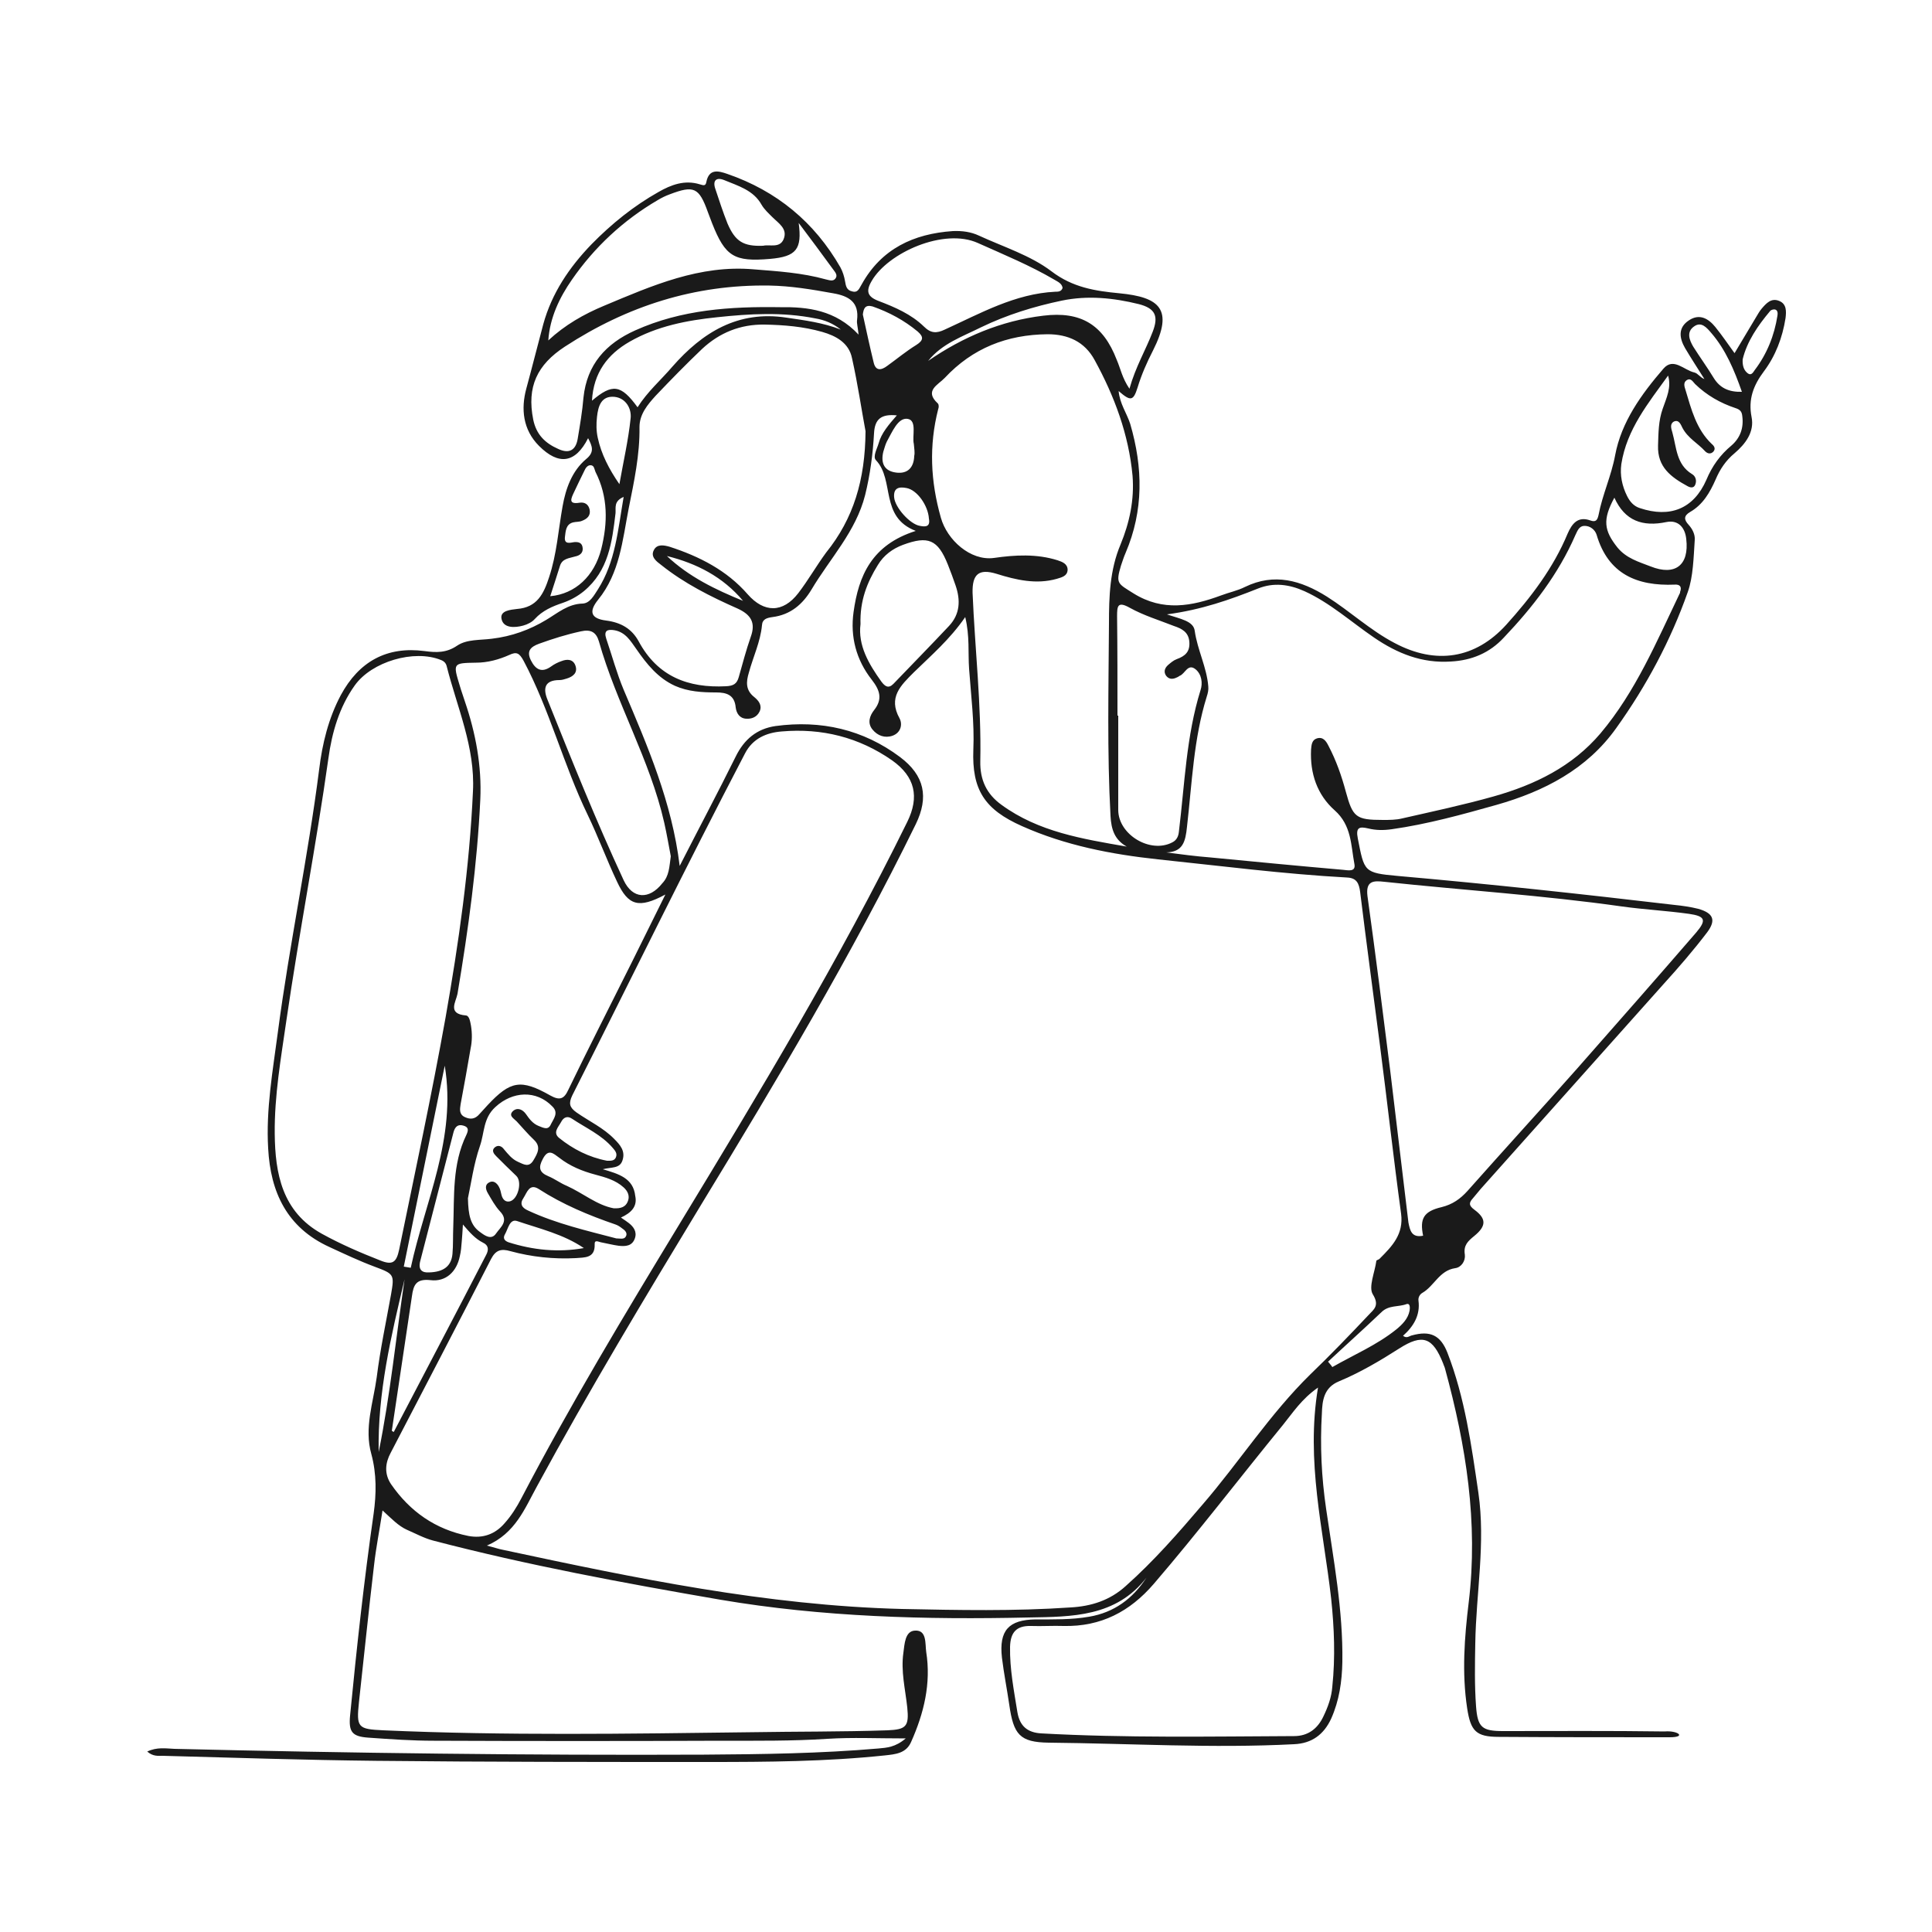 <svg xmlns="http://www.w3.org/2000/svg" xmlns:xlink="http://www.w3.org/1999/xlink" id="Camada_1" x="0px" y="0px" viewBox="0 0 500 500" style="enable-background:new 0 0 500 500;" xml:space="preserve"><style type="text/css">	.st0{display:none;}	.st1{display:inline;fill:#B6BFD6;}	.st2{fill:#1A1A1A;}</style><g class="st0">	<path class="st1" d="M208,120.7c-0.3,0.3-0.7,0.4-1.3,0.4c-23.4,9.1-45,23.3-64.7,42.4c-19.7,19.1-29.5,42.7-29.5,70.7  c0,1.7,0,3.3,0,4.7c0,1.4,0,2.7,0,3.9c0,1.2,0.1,2.4,0.4,3.9c0.3,1.4,0.7,3,1.3,4.7c5.7-2.3,11.4-4,17.1-5.1  c5.7-1.1,11.4-1.7,17.1-1.7c21.7,0,41,7.4,57.8,22.3c16.8,14.9,25.3,33.7,25.3,56.5c0,26.3-8.7,47-26.1,62.1  C188,400.5,166.8,408,141.7,408c-33.7,0-59.8-12.8-78.4-38.5c-18.6-25.7-27.8-54.2-27.8-85.6c0-50.8,15.8-91.6,47.5-122.5  s69.5-54,113.5-69.4l12.8,27.4C208.7,120,208.3,120.4,208,120.7z M441,121.1c-0.9,0.6-1.9,0.9-3,0.9c-22.8,9.1-44,23.4-63.4,42.8  c-19.4,19.4-29.1,42.5-29.1,69.4c0,1.7,0,3.3,0,4.7c0,1.4,0,2.7,0,3.9c0,1.2,0.1,2.4,0.4,3.9c0.3,1.4,0.7,3,1.3,4.7  c5.7-2.3,11.4-4,17.1-5.1c5.7-1.1,11.4-1.7,17.1-1.7c21.7,0,41,7.4,57.8,22.3c16.8,14.9,25.3,33.7,25.3,56.5  c0,26.3-8.7,47-26.1,62.1C421,400.5,399.7,408,374.6,408c-33.1,0-59-12.7-77.5-38.1c-18.6-25.4-28.1-53.2-28.7-83.5  c0-0.6,0-1,0-1.3c0-0.3,0-0.7,0-1.3c0-50.8,15.8-91.6,47.5-122.5s69.5-54,113.5-69.4l13.7,27.4C442.5,120,441.8,120.5,441,121.1z"></path></g><g>	<path class="st2" d="M432.1,449.6c-14.7,0-29.4,0-44.2-0.1c-5.9,0-7.3-1.5-8.2-7.4c-1.4-9.2-0.7-18.4,0.4-27.4  c2.5-20.7-0.7-40.6-6.1-60.4c-0.1-0.5-0.4-1-0.5-1.4c-2.7-6.8-5.3-7.8-11.4-3.9c-5,3.2-10.1,6.2-15.6,8.5c-3.9,1.6-4.3,5-4.4,8.3  c-0.5,8.3-0.1,16.5,1.1,24.7c1.9,13.1,4.4,26.2,4.2,39.6c-0.1,5.1-0.8,10-2.9,14.7c-1.9,4.1-5,6.4-9.6,6.6  c-21.2,1.1-42.3-0.2-63.5-0.4c-7.5-0.1-9.1-2.1-10.2-9.8c-0.6-4.1-1.4-8.1-1.9-12.2c-0.8-7.1,1.8-9.8,8.7-9.9  c4.6,0,9.3,0.1,13.9-0.7c6.4-1.1,11.2-4.6,14.8-10.1c-7.9,10.2-19.3,10.1-30.4,10.3c-26.7,0.6-53.4-0.1-79.9-4.6  c-24.9-4.3-49.8-8.9-74.3-15.3c-2.3-0.6-4.5-1.8-6.8-2.8c-2.2-1-3.9-2.8-6.3-5c-0.8,5.2-1.7,9.7-2.2,14.2  c-1.4,11.8-2.6,23.6-3.9,35.4c-0.7,6.6-0.3,7,6.3,7.3c31.6,1.4,63.2,0.9,94.9,0.5c11.9-0.2,23.7-0.1,35.6-0.5  c4.8-0.2,5.6-1,5.1-5.9c-0.5-4.7-1.7-9.4-1-14.2c0.3-2.2,0.4-5.6,3-5.7c3.1-0.2,2.6,3.4,2.9,5.5c1.3,8.2-0.6,15.9-3.9,23.3  c-1.3,3-4.1,3.2-6.8,3.5c-15.2,1.6-30.4,1.7-45.6,1.7c-28.7,0-57.3,0-86-0.3c-18.4-0.2-36.9-0.8-55.3-1.3c-1.2,0-2.5,0.2-4-1.1  c2.5-1.2,4.8-0.8,7-0.7c45.7,1.1,91.4,1.7,137.1,1.5c15.1-0.1,30.2-0.3,45.2-1.6c2.1-0.2,4.3-0.3,7-2.6c-7.5,0-13.8-0.3-20.2,0.1  c-9.2,0.6-18.3,0.5-27.5,0.5c-24.8,0.1-49.6,0.1-74.4,0c-5.7,0-11.3-0.4-17-0.8c-4.2-0.3-5.1-1.5-4.7-5.7  c1.7-17.5,3.6-34.9,6.1-52.3c0.7-5.1,0.8-10.2-0.6-15.4c-1.9-6.7,0.5-13.3,1.4-19.9c0.9-7.2,2.4-14.2,3.7-21.4  c0.9-5.2,0.8-5.3-4.3-7.2c-4-1.5-7.8-3.3-11.7-5.1c-10.9-5-15.2-14.1-15.8-25.5c-0.6-10.1,1.2-20.1,2.5-30  c3-22.8,7.8-45.3,10.7-68.1c0.8-6.6,2.4-13.2,5.6-19.2c4.7-8.7,11.9-12.7,21.7-11.4c3,0.4,5.6,0.5,8.4-1.4c2.5-1.7,6-1.4,9-1.8  c5.1-0.6,9.8-2.3,14.1-4.9c3-1.8,5.6-4.1,9.4-4.2c1.9-0.1,2.9-2.1,3.9-3.6c4.6-7.2,5.2-15.4,6.7-24c-2.6,1.1-2,2.8-2.1,4.2  c-0.9,7.5-1.8,14.9-8.2,20.2c-1.6,1.3-3.4,2.3-5.4,3c-2.7,0.9-5.3,2-7.3,4.2c-0.7,0.8-1.9,1.4-3,1.7c-2.2,0.6-5.1,0.7-5.6-1.7  c-0.5-2.2,2.4-2.4,4-2.6c5.2-0.4,6.9-3.9,8.3-8.2c2-6,2.4-12.3,3.5-18.4c0.8-4.5,2.4-9.1,6.1-12.2c2.2-1.8,1.6-3.3,0.5-5.4  c-3.3,6.5-7.6,7.1-12.7,2c-4.2-4.2-4.7-9.6-3.3-14.8c1.5-5.5,2.9-11.1,4.4-16.7c2.2-8,6.7-14.7,12.5-20.7  c5.2-5.3,10.9-9.9,17.3-13.5c3.3-1.9,6.8-3.2,10.7-2c0.8,0.2,1.5,0.6,1.7-0.6c0.7-3.5,3.1-2.9,5.4-2.1  c12.8,4.4,22.6,12.5,29.3,24.2c0.6,1.1,1,2.4,1.2,3.6c0.2,1.2,0.4,2.3,1.8,2.6c1.6,0.5,1.9-0.9,2.5-1.8  c5.1-9.2,13.4-13.1,23.6-13.8c2.4-0.1,4.7,0.2,6.8,1.2c6.3,2.9,13.3,5.1,18.7,9.2c5.5,4.2,11.3,5.1,17.6,5.7  c10.4,1,14.1,4.1,8.7,14.8c-1.6,3.1-3,6.3-4,9.6c-1.1,3.5-1.8,3.6-4.9,0.9c0.3,3.3,2.1,5.7,3,8.5c3.3,11.3,3.5,22.4-1.2,33.4  c-0.5,1.1-0.8,2.2-1.2,3.3c-1.4,4.7-0.8,4.6,3.3,7.2c7.6,4.7,15,3.3,22.6,0.5c2.1-0.8,4.2-1.2,6.2-2.2c7.6-3.7,14.5-1.7,21.2,2.5  c6,3.8,11.2,8.7,17.5,12c10.7,5.7,20.9,4.1,28.9-4.7c6.4-7.1,12.2-14.7,15.9-23.6c1.1-2.5,2.6-4.6,5.9-3.4c1.4,0.5,1.8-0.1,2.1-1.4  c1-5.3,3.3-10.1,4.3-15.5c1.6-8.6,6.8-15.8,12.5-22.4c2.6-3,5.3,0.4,8,1c0.9,0.2,1.5,1.3,2.6,1.7c-1.7-2.7-3.4-5.3-5-8  c-1.5-2.6-1.9-5.3,1-7.2c2.7-1.8,5-0.5,6.8,1.7c1.7,2.1,3.2,4.3,5,6.8c1.9-3.2,3.7-6.2,5.5-9.2c0.5-0.8,0.9-1.6,1.5-2.3  c1.2-1.4,2.5-2.9,4.6-2c1.9,0.8,1.8,2.7,1.6,4.4c-0.8,5.1-2.6,9.8-5.6,13.8c-2.7,3.6-4.1,7.2-3.2,11.8c0.8,3.9-1.6,7-4.4,9.4  c-2.3,1.9-3.8,4.2-4.9,6.8c-1.5,3.4-3.3,6.5-6.6,8.4c-1.7,1-1.6,2-0.4,3.3c1,1.1,1.7,2.5,1.6,3.9c-0.3,4.5-0.4,9.6-1.8,13.5  c-4.4,12.5-10.7,24.3-18.5,35.2c-7.6,10.7-18.7,16.4-31,19.9c-8.9,2.5-17.9,5-27.1,6.3c-2.1,0.3-4.1,0.3-6.1-0.2  c-2.2-0.5-3.3-0.4-2.7,2.6c1.7,8.6,1.5,8.9,10.4,9.7c23.9,2.1,47.8,4.7,71.6,7.5c2,0.2,4.1,0.5,6.1,1c3.9,1.1,4.7,2.9,2.3,6.1  c-3.5,4.6-7.3,9-11.2,13.3c-15.8,17.7-31.6,35.4-47.4,53.1c-0.7,0.8-1.3,1.6-2,2.4c-1.1,1.2-1.1,1.9,0.4,3c3.1,2.3,3.1,4.2-0.1,6.8  c-1.6,1.3-2.8,2.4-2.4,4.8c0.2,1.6-0.9,3.3-2.5,3.5c-4.1,0.6-5.4,4.6-8.5,6.4c-0.7,0.4-1.1,1.2-1,2c0.5,3.8-1.3,6.7-4,9.1  c1,0.8,1.7,0,2.3-0.1c4.7-1.3,7.4-0.1,9.2,4.5c4.5,11.6,6.2,23.9,8,36.2c1.9,13.1-0.6,26-0.8,39c-0.1,5.4-0.2,10.9,0.2,16.3  c0.4,5.5,1.6,6.4,7,6.4c13.9,0,27.9-0.1,41.8,0.1C434.2,447.8,436.6,449.6,432.1,449.6z M232.1,107.5c-4-0.4-5.7,0.9-5.9,4.6  c-0.3,5.4-1,10.7-2.3,16c-2.4,9.5-9.1,16.4-13.9,24.5c-2.3,3.8-5.4,6.5-10.1,7.1c-1.4,0.2-2.6,0.5-2.7,2.1  c-0.4,4.3-2.3,8.2-3.4,12.3c-0.7,2.3-0.9,4.5,1.4,6.3c1.1,0.9,2.1,2.1,1.4,3.7c-0.7,1.5-2.1,2-3.5,1.9c-1.7-0.1-2.5-1.4-2.7-2.9  c-0.3-3.3-2.4-3.9-5.1-3.9c-3.6,0-7.2-0.2-10.6-1.7c-4.4-2-7.3-5.6-10-9.5c-1.5-2.1-2.8-4.4-5.7-4.9c-1.8-0.3-2.8,0.1-2.1,2.2  c1.5,4.4,2.7,8.9,4.5,13.2c6.2,14.6,12.5,29.1,14.5,45.6c5-9.8,9.9-19,14.5-28.3c2.2-4.5,5.5-7.2,10.3-7.9  c11.8-1.6,22.7,0.9,32.2,8c6.4,4.8,7.5,10.4,4.1,17.4c-16.6,33.9-35.9,66.2-55.5,98.4c-14.6,24.1-29.1,48.2-42.5,72.9  c-3.2,5.8-5.6,12.2-13,15.4c2,0.5,3.1,0.9,4.2,1.1c34.1,7.3,68.1,14.4,103.2,15.3c14.6,0.3,29.1,0.6,43.7-0.4  c5.3-0.3,10.1-1.8,14.2-5.5c7.3-6.5,13.6-13.7,19.9-21.1c9.5-11,17.4-23.4,27.9-33.7c5.2-5,10.2-10.2,15.2-15.5  c1.2-1.3,2.8-2.3,1-5.2c-1.2-1.9,0.5-5.7,0.9-8.7c0-0.2,0.7-0.3,0.9-0.6c3.2-3.2,6.2-6.3,5.5-11.6c-2-14.6-3.6-29.2-5.5-43.8  c-1.7-13.2-3.5-26.4-5.1-39.5c-0.3-2.2-0.9-3.6-3.4-3.7c-16.4-0.9-32.6-3-48.9-4.7c-12.1-1.3-24-3.6-35.2-8.6  c-9.7-4.3-13-9.4-12.6-19.8c0.3-7-0.6-13.9-1.1-20.9c-0.3-4.2,0.2-8.4-1-13.4c-4,5.8-8.8,9.9-13.3,14.3c-3.4,3.4-6.7,6.5-3.7,11.9  c0.8,1.5,0.4,3.7-1.8,4.5c-2,0.7-3.9,0-5.2-1.6c-1.4-1.7-0.7-3.6,0.4-5c2.3-2.9,1.5-5.2-0.6-7.9c-4-5.1-5.6-11.1-4.7-17.5  c1.3-9.4,4.7-17.4,16.1-21c-9.4-3.6-5.4-13.1-10.3-18.3c-0.9-0.9,0.3-3,0.7-4.4C228.1,112.1,230,109.9,232.1,107.5z M160.7,315.1  c1,0.7,1.5,1,2,1.4c1.3,1,2.2,2.3,1.6,4c-0.7,2-2.4,2.1-4.2,1.9c-1.5-0.2-3-0.6-4.6-0.9c-0.6-0.1-1.7-0.8-1.6,0.6  c0.1,3.6-2.7,3.3-4.9,3.5c-5.7,0.3-11.4-0.3-16.9-1.8c-2.4-0.7-3.8-0.3-5,2c-8.6,16.8-17.3,33.5-26,50.2c-1.4,2.6-1.7,5.4,0.1,8.1  c4.9,7.1,11.5,11.7,20,13.4c3.7,0.7,6.9-0.4,9.4-3.3c1.7-1.9,3.1-4.1,4.3-6.4c12.7-24.3,26.8-47.7,41-71.1  c20.7-34.1,41.3-68.2,58.9-104c3.2-6.5,2-11.7-3.9-15.9c-8.6-6-18.2-8.4-28.6-7.5c-3.9,0.3-7.5,1.8-9.5,5.7  c-15.3,29.3-29.8,59-44.7,88.5c-1,2.1-0.7,3.1,1.1,4.4c3.3,2.3,7,4,9.8,6.9c1.5,1.5,2.9,3.1,2.1,5.5c-0.7,2.2-2.9,1.7-5.1,2.3  c4.1,1.2,7.9,2.3,8.4,6.9C165,312.3,163.3,313.9,160.7,315.1z M301.8,220.6c3.8,0.5,7.6,1,11.4,1.3c11.4,1.1,22.8,2.2,34.3,3.2  c1.3,0.1,3.5,0.7,3-1.6c-0.9-4.8-0.7-9.9-5.1-13.8c-4.5-4-6.4-9.5-6.1-15.7c0.1-1.2,0.2-2.5,1.5-2.9c1.6-0.5,2.4,0.7,3,1.9  c2,3.8,3.4,7.8,4.5,11.9c1.8,6.6,2.6,7.3,9.6,7.3c1.7,0,3.4,0,5-0.4c7.9-1.8,15.9-3.5,23.7-5.7c10.6-3,20.3-7.7,27.6-16.3  c9.1-10.8,14.5-23.7,20.5-36.2c0.1-0.1,0.1-0.2,0.1-0.4c0.5-1.3,0-2-1.4-1.9c-9.7,0.4-17.2-2.7-20.2-12.9c-0.4-1.3-1.7-2.4-3.3-2.3  c-1.3,0.1-1.7,1.4-2.2,2.4c-4.4,10.1-11,18.6-18.5,26.5c-3.7,4-8.3,5.9-13.7,6.2c-7.5,0.5-13.9-2.1-19.9-6.2c-6-4.1-11.4-9-18-12  c-4-1.8-8-2.3-12-0.7c-7.3,2.9-14.6,5.5-23.6,6.7c3.5,1.2,6.9,1.7,7.2,4.3c0.7,4.9,3.1,9.4,3.5,14.3c0.1,0.9-0.1,1.8-0.4,2.7  c-3.4,10.9-3.8,22.3-5.1,33.6C306.8,217.9,306.1,220.5,301.8,220.6z M122.4,204.8c0.6-11.4-4.1-21.7-6.8-32.4  c-0.2-0.8-0.7-1.3-1.5-1.6c-6.9-2.8-17.9,0.4-22.3,6.6c-4,5.6-5.9,12.2-6.8,18.8c-3.2,22.7-7.6,45.3-10.9,68  c-1.4,9.7-3.1,19.4-3,29.2c0.1,10.3,1.9,20.2,12.2,25.9c4.9,2.7,10,4.9,15.1,6.9c3.2,1.3,4.2,0.5,4.9-2.8c4.1-20,8.4-39.9,12-60  C118.7,244.1,121.5,224.6,122.4,204.8z M291.6,219.1c-3.2-1.8-4-4.5-4.2-7.9c-0.9-16.6-0.5-33.3-0.4-49.9c0-6.8,0.2-13.8,3-20.4  c2.3-5.6,3.6-11.5,3.1-17.8c-1-10.7-4.7-20.6-9.8-29.9c-2.6-4.8-6.9-6.7-12.2-6.7c-10.5,0.1-19.4,3.6-26.6,11.3  c-1.7,1.8-5.4,3.3-1.8,6.6c0.3,0.3,0.3,1,0.1,1.5c-2.4,9.4-2,18.6,0.7,28.1c1.6,5.7,7.6,11.2,13.7,10.4c5.5-0.8,11.1-1.1,16.5,0.6  c1.2,0.4,2.6,0.9,2.6,2.5c-0.1,1.6-1.5,1.9-2.8,2.3c-5.3,1.5-10.5,0.3-15.6-1.3c-4.6-1.4-6.3,0.1-6.2,4.9c0.6,14.5,2.3,29,2,43.6  c-0.1,4.8,1.6,8.5,5.5,11.3C268.8,215.3,280.1,217.1,291.6,219.1z M368.3,319.8c-0.9-4.4,0.1-6.3,4.8-7.4c2.8-0.7,4.8-2.1,6.7-4.2  c9.4-10.6,19-21.1,28.4-31.7c10.3-11.7,20.6-23.4,30.8-35.2c2.7-3.2,2.3-4.2-1.9-4.8c-5.7-0.8-11.5-1.1-17.3-1.9  c-20.4-2.9-41-4.2-61.6-6.4c-2.7-0.3-4.8-0.3-4.3,3.7c2.1,15.1,4,30.2,5.9,45.3c1.6,13.1,3.1,26.1,4.7,39.2  C364.9,318.4,365.3,320.4,368.3,319.8z M224,111.6c-1-5.3-2-12.2-3.5-18.9c-0.8-4-4.2-5.8-7.7-6.8c-4.9-1.4-9.9-1.8-14.9-1.9  c-6.3-0.1-11.7,2.1-16.2,6.3c-4.1,3.9-8.1,8-12,12.1c-2.1,2.3-4.2,4.8-4.2,8.1c0.1,7.2-1.4,14.1-2.8,21.1  c-1.6,8.2-2.3,16.7-7.9,23.6c-2.5,3.1-1.9,4.9,2.1,5.4c3.8,0.5,6.6,2.1,8.4,5.4c4.9,9.1,12.8,12.1,22.6,11.6  c1.9-0.1,2.8-0.6,3.3-2.4c1-3.5,1.9-7,3.1-10.4c1.3-3.6,0.1-5.7-3.4-7.3c-7-3.1-13.8-6.5-19.8-11.3c-1.2-0.9-2.8-2.1-1.9-3.8  c0.8-1.7,2.7-1.3,4.1-0.9c7.7,2.5,14.8,6.1,20.2,12.3c4.2,4.8,9.1,4.9,13.1-0.3c2.6-3.4,4.7-7.1,7.2-10.5  C220.9,134.2,223.9,124.2,224,111.6z M341.1,359.1c-4.3,3-6.5,6.5-9.1,9.7c-11.2,13.7-21.9,27.7-33.4,41.1  c-6.2,7.2-13.7,11.1-23.3,10.9c-2.8-0.1-5.7,0.1-8.5,0c-3.8-0.1-5.3,1.7-5.4,5.4c-0.1,5.7,1,11.3,1.9,16.9c0.6,3.6,2.6,5.3,6.2,5.5  c21.8,1.2,43.6,0.8,65.4,0.7c3.6,0,6.1-1.9,7.6-5.1c1.2-2.5,2.1-5,2.3-7.7c0.8-7.6,0.5-15.2-0.3-22.8  C342.5,395.9,337.9,378.2,341.1,359.1z M172.2,231.5c-6.9,3.7-9.6,2.9-12.5-3.3c-2.7-5.7-4.9-11.7-7.6-17.3  c-6.3-13-9.8-27.1-16.6-39.9c-1.1-2-1.8-2.4-3.7-1.5c-2.7,1.2-5.6,2-8.6,2c-6,0.1-6,0.1-4.2,6c0.4,1.4,0.9,2.7,1.3,4  c2.8,8.2,4.4,16.7,4,25.4c-0.8,16.9-3.1,33.6-5.9,50.3c-0.4,2.1-2.7,5.2,2.2,5.6c0.9,0.1,1.1,1.7,1.3,2.7c0.3,1.9,0.3,3.9-0.1,5.8  c-0.8,4.8-1.7,9.6-2.6,14.5c-0.2,1.3-0.4,2.6,1.1,3.3c1.5,0.7,2.7,0.5,3.8-0.8c0.7-0.8,1.4-1.5,2.1-2.3c5.9-6.3,8.6-6.8,16.2-2.5  c2.5,1.4,3.6,0.9,4.7-1.5c2.5-5.2,5.1-10.4,7.7-15.6C160.5,255.1,166.2,243.7,172.2,231.5z M173.6,221.6c-0.5-2.6-1-5.6-1.7-8.7  c-3.7-16.3-12.4-30.9-16.9-46.9c-0.7-2.4-2.1-3.2-4.7-2.6c-3.7,0.8-7.2,1.9-10.8,3.2c-2.2,0.8-3.3,1.9-2.1,4.3  c1.2,2.4,2.8,3.3,5.2,1.6c0.8-0.6,1.8-1.1,2.7-1.4c1.5-0.6,3-0.5,3.6,1.1c0.7,1.9-0.6,2.9-2.2,3.4c-0.6,0.2-1.3,0.4-1.9,0.4  c-3.9,0-4.3,2.2-3.1,5.1c6.3,15.7,12.6,31.4,19.7,46.7c2.3,4.9,6.6,5.1,10,0.8C173.2,226.7,173.2,224.4,173.6,221.6z M289.2,185.2  c0.1,0,0.2,0,0.2,0c0,8.1,0,16.2,0,24.4c0,6.4,8.3,11.4,14,8.4c1.2-0.6,1.6-1.7,1.7-2.8c1.5-12.3,1.9-24.7,5.6-36.6  c0.6-1.8,0.3-4.1-1.3-5.4c-2-1.6-2.7,1.2-4.1,1.7c-0.2,0.1-0.4,0.3-0.7,0.4c-1,0.5-2,0.6-2.8-0.4c-0.7-1-0.4-2,0.5-2.8  c0.7-0.6,1.4-1.2,2.2-1.5c2.2-0.8,3.5-1.9,3.3-4.5c-0.2-2.5-1.9-3.4-4-4.1c-3.8-1.5-7.8-2.7-11.4-4.7c-3.2-1.8-3.3-0.4-3.3,2.2  C289.2,168,289.2,176.6,289.2,185.2z M206.7,57.7c0.9,6.8-0.6,8.7-7.4,9.3c-9.3,0.8-11.6-0.6-15-9.2c-0.4-1-0.7-1.9-1.1-2.9  c-2.3-6.4-3.6-7-9.9-4.6c-1.1,0.4-2.1,0.9-3.1,1.5c-8.9,5.2-16.4,12.2-22.2,20.6c-3.2,4.6-5.7,9.8-6.1,15.7c4.3-4,9.2-6.8,14.5-9  c12.4-5.2,24.7-10.6,38.6-9.4c6.3,0.5,12.6,0.9,18.7,2.6c0.9,0.2,1.9,0.6,2.5-0.2c0.7-0.9-0.1-1.7-0.6-2.4  C212.7,65.7,209.7,61.7,206.7,57.7z M222.2,86.6c-0.2-2-0.5-2.9-0.4-3.7c0.6-4.7-2.1-6.3-6.2-7c-5.5-1-10.9-1.9-16.5-2  c-19.3-0.3-36.8,5.3-52.9,15.8c-7.2,4.7-9.9,10.4-8.2,18.9c0.8,3.9,3.1,6.1,6.5,7.6c2.8,1.3,4.5,0.3,5-2.6  c0.6-3.6,1.2-7.1,1.5-10.7c0.9-8.6,5.8-14,13.4-17.4c12-5.4,24.7-6.2,37.5-6C209,79.4,216.2,80.2,222.2,86.6z M275,74.5  c-0.2-1.2-1.3-1.6-2.1-2.1c-6.3-3.7-13.1-6.5-19.8-9.5c-8.8-4-23.3,2.5-27.5,9.8c-1.6,2.7-1.1,4.1,1.8,5.2  c4.2,1.6,8.4,3.4,11.7,6.6c1.8,1.8,3.3,1.8,5.4,0.8c9.2-4.2,18.2-9.3,28.6-9.8C273.8,75.5,274.7,75.5,275,74.5z M222.7,161.5  c-0.7,5.5,2.1,10.3,5.4,14.9c0.9,1.2,1.8,1.9,3.1,0.6c4.8-5,9.7-10,14.4-15c2.9-3.1,3-6.7,1.7-10.5c-0.6-1.8-1.3-3.6-2-5.4  c-2.6-6.5-5.1-7.5-11.6-5.1c-2.7,1-5,2.7-6.5,5.2C224.4,150.7,222.5,155.5,222.7,161.5z M431.7,97.2c-5.1,7.1-10.7,13.9-12.1,22.9  c-0.4,2.9,0.2,5.7,1.5,8.3c0.7,1.4,1.7,2.6,3.3,3.1c7.8,2.6,13.9,0.2,17.2-7.3c1.5-3.6,3.6-6.5,6.5-8.9c2.3-2,3.2-4.6,2.8-7.6  c-0.1-1.1-0.5-1.7-1.8-2.1c-3.9-1.3-7.4-3.3-10.4-6.2c-0.6-0.6-1.1-1.7-2.2-1c-0.9,0.6-0.6,1.6-0.3,2.5c1.5,5,2.8,10.2,6.8,14  c0.6,0.5,1.1,1.2,0.4,2c-0.7,0.7-1.5,0.5-2.1-0.1c-1.9-2.1-4.5-3.4-5.9-6.1c-0.4-0.8-0.9-2.2-2.2-1.6c-1.1,0.6-0.7,1.8-0.4,2.8  c1.1,3.9,1,8.3,5.1,10.8c0.9,0.5,1.3,1.7,0.8,2.8c-0.4,0.9-1.3,0.7-2,0.3c-4.2-2.3-7.8-4.9-7.6-10.5c0.1-3.2,0.1-6.4,1.2-9.5  C431.3,102.9,432.6,100.3,431.7,97.2z M101.4,370.3c0.2,0.1,0.3,0.2,0.5,0.3c8-15.3,16-30.5,23.9-45.8c0.7-1.3,0.7-2.5-0.8-3.2  c-2-1-3.4-2.6-5.2-4.7c-0.1,1.9-0.2,3.2-0.3,4.4c-0.1,1.3-0.2,2.6-0.5,3.8c-0.8,4-3.6,6.7-7.6,6.2c-3.7-0.4-4.4,1.2-4.8,4.2  C104.9,347.1,103.1,358.7,101.4,370.3z M121.1,310.1c0.1,4.3,0.6,7,3.2,8.8c1.2,0.9,2.9,2.1,4.1,0.3c1.1-1.6,3.4-3.2,1-5.7  c-1.3-1.4-2.2-3.1-3.2-4.8c-0.5-0.9-0.8-2.1,0.4-2.7c1.1-0.6,2,0.2,2.5,1.1c0.4,0.7,0.5,1.4,0.7,2.2c0.3,1.1,1,1.9,2.2,1.6  c2.1-0.6,3.2-5.1,1.6-6.6c-1.8-1.7-3.5-3.4-5.2-5.1c-0.6-0.6-1.3-1.5-0.3-2.3c0.9-0.7,1.8-0.2,2.3,0.5c1.1,1.3,2.1,2.6,3.7,3.3  c1.4,0.6,2.8,1.6,4-0.5c1-1.7,2-3.4,0.1-5.2c-1.6-1.5-3-3.2-4.5-4.8c-0.8-0.8-2.2-1.5-0.9-2.7c1.2-1,2.5-0.3,3.3,0.8  c0.9,1.3,1.8,2.5,3.3,3.1c1.3,0.5,2.5,1.2,3.2-0.5c0.7-1.4,2-2.9,0.4-4.5c-4.2-4.4-10.4-4-14.8,0.1c-3.2,2.9-2.8,6.7-4,10.1  C122.6,301.2,121.9,306.4,121.1,310.1z M165,105.4c2.6-4.1,6.1-7.1,9-10.5c7.8-8.9,17-14.6,29.5-12.7c4.8,0.7,9.5,1.3,14.1,3.1  c-2-1.6-4.2-2.5-6.6-2.9c-8.5-1.7-17-1.2-25.4-0.3c-7.8,0.8-15.6,2.3-22.6,6.3c-5.8,3.3-9.4,8.1-9.8,15.3  C158.5,99.2,160.7,99.5,165,105.4z M292.3,100.6c1.6-5.7,4.2-10,6-14.7c1.6-4.1,0.7-6.1-3.6-7.2c-6.5-1.6-13.2-2.3-19.9-0.9  c-7.2,1.5-14.3,3.7-20.9,6.9c-4.8,2.4-10.1,4.2-13.7,8.7c9-6.2,18.9-10.4,29.8-11.7c9.7-1.2,15.5,2.3,19,11.4  C290,95.4,290.4,97.8,292.3,100.6z M142.4,154.3c6.5-0.6,11.4-5.2,13.2-12.2c1.7-6.8,1.8-13.5-1.5-20c-0.3-0.7-0.3-1.7-1.3-1.7  c-0.8,0-1.3,0.8-1.6,1.5c-0.9,1.8-1.8,3.7-2.7,5.6c-0.7,1.5-1.5,3.1,1.5,2.6c1.3-0.2,2.3,0.4,2.6,1.8c0.3,1.6-0.7,2.4-2,2.9  c-0.7,0.3-1.5,0.2-2.3,0.4c-1.9,0.5-1.9,2.3-2.1,3.8c-0.2,1.9,1.2,1.5,2.4,1.3c1.2-0.1,2.1,0.2,2.2,1.6c0.1,1.3-0.9,1.9-1.9,2.1  c-1.6,0.5-3.4,0.5-4,2.5C144.1,149,143.3,151.6,142.4,154.3z M417.8,128.8c-3.1,5.7-2.7,8.5,0.8,12.9c2.3,2.8,5.5,3.7,8.6,4.9  c6.3,2.5,10-0.3,9.2-7.1c-0.3-3-2.1-5-5.1-4.4C425.1,136.4,420.5,134.8,417.8,128.8z M111,329.3c3.8-0.1,5.8-1.6,6.1-4.8  c0.2-2.3,0.1-4.6,0.2-6.9c0.3-8.1-0.3-16.3,3.4-23.9c0.5-1.1,0.7-2-0.8-2.4c-1.4-0.4-2.1,0.3-2.5,1.6c-2.9,11.1-5.7,22.2-8.6,33.3  C108.1,328.7,109.3,329.4,111,329.3z M197.5,63.6c1.7-0.4,4.3,0.7,5.3-1.7c1.1-2.7-1.3-4.1-2.9-5.7c-1-1-2.1-2-2.8-3.2  c-2.1-3.8-6.1-4.9-9.7-6.4c-2-0.8-3,0.1-2.3,2.2c1,3,2,6.1,3.2,9.1C190.3,62.5,192.4,63.8,197.5,63.6z M115.1,275.8  c-3.6,17.6-7.1,34.8-10.6,52c0.6,0.1,1.2,0.2,1.8,0.3C110,310.9,118.2,294.6,115.1,275.8z M223.3,81.4c0.9,4.1,1.8,8.3,2.8,12.4  c0.5,2.2,1.9,2.1,3.5,0.9c2.5-1.8,4.9-3.8,7.5-5.4c1.9-1.2,2-2.1,0.4-3.5c-3.5-2.9-7.4-5-11.7-6.5  C223.9,78.8,223.5,79.8,223.3,81.4z M158.8,312.7c1.8,0.1,3-0.3,3.6-1.6c0.7-1.5,0.1-2.8-1-3.8c-2.1-1.9-4.7-2.6-7.3-3.3  c-3.4-0.9-6.6-2.2-9.4-4.4c-1.5-1.1-2.8-2.4-4.2,0.3c-1.2,2.2-1,3.5,1.4,4.5c1.7,0.7,3.1,1.8,4.8,2.5  C150.9,308.8,154.5,311.9,158.8,312.7z M160.3,125.3c1-5.7,2.3-11.3,2.9-17c0.3-2.5-1.2-5.3-4.2-5.6c-3.4-0.3-4.2,2.4-4.5,5.2  c-0.2,1.8-0.2,3.6,0.2,5.4C155.6,117.5,157.6,121.4,160.3,125.3z M159.5,320.5c1.2,0,2.2,0.4,2.6-0.8c0.2-0.8-0.5-1.4-1.1-1.8  c-0.5-0.4-1.1-0.8-1.7-1c-7-2.4-13.7-5.2-19.9-9.2c-2.4-1.5-3,0.9-3.9,2.3c-1.1,1.6-0.4,2.6,1.2,3.3  C144,316.7,151.9,318.5,159.5,320.5z M450.8,101.4c-2-5.7-4.2-10.9-7.9-15.2c-1.2-1.4-2.6-3.1-4.5-1.7c-2,1.4-1.2,3.5-0.2,5.2  c1.7,2.7,3.6,5.3,5.3,8.1C445.1,100.4,447.4,101.5,450.8,101.4z M343.7,352.4c0.4,0.5,0.8,0.9,1.1,1.4c5.6-3.2,11.5-5.7,16.5-9.7  c1.6-1.3,3.1-2.8,3.5-4.9c0.1-0.7,0.2-2-0.8-1.7c-2.1,0.8-4.6,0.2-6.5,2.1C353,343.9,348.3,348.1,343.7,352.4z M157.1,300.4  c0.9,0,1.9,0.1,2.3-0.9c0.4-1-0.2-1.7-0.8-2.4c-2.9-3.4-7-5.2-10.6-7.6c-1.2-0.8-2.2-0.3-2.8,0.9c-0.7,1.3-2.2,2.7-0.5,4.1  C148.3,297.4,152.4,299.5,157.1,300.4z M151.1,323c-5.3-3.6-11.4-5-17.3-7c-1.9-0.6-2.3,2-3.1,3.4c-0.6,1-0.2,1.7,0.9,2.1  C137.9,323.5,144.4,324.2,151.1,323z M104.7,331.1c-3.5,14.7-7,29.4-6.7,44.7C101,361,102.5,346,104.7,331.1z M236.5,114.9  c-0.5-2,0.9-6.1-1.6-6.5c-2.5-0.4-4,3.4-5.4,5.9c-0.4,0.8-0.6,1.7-0.9,2.6c-0.7,2.9,0.2,5,3.3,5.4c3,0.4,4.6-1.3,4.7-4.3  C236.8,117.1,236.6,116.2,236.5,114.9z M451,93c-0.1,1.8,0.4,2.9,1.3,3.6c0.9,0.7,1.4-0.2,1.8-0.8c3.2-4.2,5.1-9,5.9-14.1  c0.1-0.6,0.1-1.4-0.6-1.6c-0.4-0.1-1.1,0.1-1.3,0.4C454.9,84.3,452.1,88.4,451,93z M240.4,134.2c-0.2-3.3-3-7.4-5.8-7.9  c-2-0.4-3.4,0-3.2,2.4c0.2,2.6,4.1,7,6.7,7.4C239.6,136.4,240.8,136.3,240.4,134.2z M172.6,143.9c5.7,5.4,12.6,8.7,19.7,11.6  C187.1,149.3,180.3,145.8,172.6,143.9z"></path></g></svg>